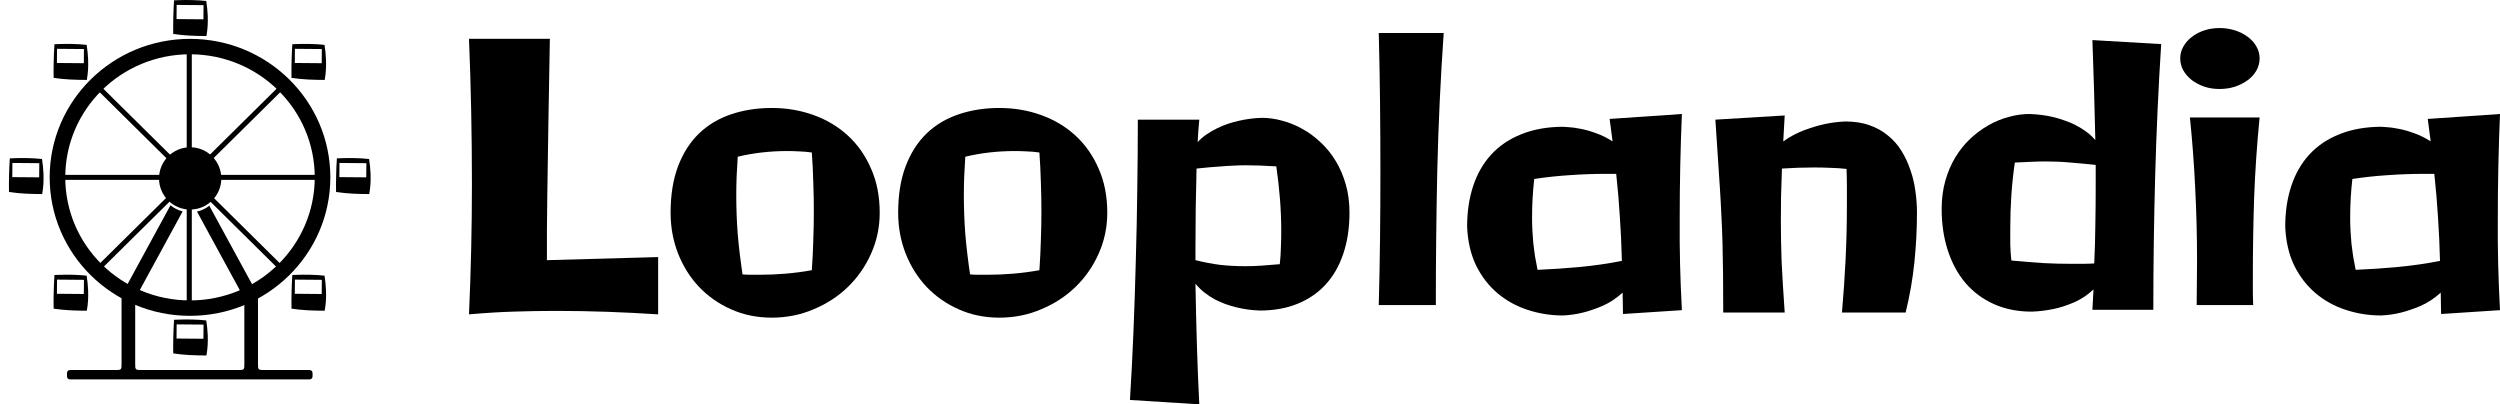 <svg width="3209" height="519" viewBox="0 0 3209 519" fill="none" xmlns="http://www.w3.org/2000/svg">
<path d="M412.631 230.886C413.339 230.886 413.693 230.886 413.985 230.816C414.893 230.597 415.602 229.896 415.824 228.998C415.895 228.71 415.895 228.36 415.895 227.66C415.895 226.96 415.895 226.61 415.824 226.322C415.602 225.424 414.893 224.723 413.985 224.504C413.693 224.434 413.339 224.434 412.631 224.434L264.502 224.434C259.361 224.434 256.79 224.434 256.15 222.907C255.511 221.381 257.328 219.584 260.964 215.99L366.12 112.04C366.621 111.545 366.871 111.298 367.027 111.044C367.513 110.254 367.513 109.263 367.027 108.474C366.871 108.22 366.621 107.973 366.12 107.478C365.62 106.983 365.369 106.735 365.113 106.581C364.314 106.101 363.311 106.101 362.513 106.581C362.256 106.735 362.006 106.983 361.505 107.478L254.742 213.016C251.107 216.609 249.289 218.406 247.745 217.774C246.2 217.141 246.2 214.6 246.2 209.518L246.2 59.912C246.2 59.212 246.2 58.863 246.129 58.574C245.908 57.676 245.199 56.975 244.291 56.757C243.999 56.686 243.645 56.686 242.937 56.686C242.229 56.686 241.875 56.686 241.583 56.757C240.675 56.975 239.966 57.676 239.745 58.574C239.674 58.863 239.674 59.212 239.674 59.912L239.674 207.771C239.674 212.853 239.674 215.394 238.129 216.027C236.585 216.659 234.767 214.862 231.132 211.269L125.717 107.063C125.216 106.568 124.966 106.321 124.709 106.166C123.911 105.686 122.908 105.686 122.109 106.166C121.853 106.321 121.602 106.568 121.102 107.063C120.601 107.558 120.351 107.805 120.195 108.059C119.709 108.848 119.709 109.84 120.195 110.629C120.351 110.883 120.601 111.13 121.102 111.625L226.678 215.99C230.313 219.584 232.131 221.381 231.491 222.907C230.851 224.434 228.281 224.434 223.14 224.434L72.65 224.434C71.942 224.434 71.588 224.434 71.296 224.504C70.388 224.723 69.679 225.424 69.457 226.322C69.386 226.61 69.386 226.96 69.386 227.66C69.386 228.36 69.386 228.71 69.457 228.998C69.679 229.896 70.388 230.597 71.296 230.816C71.588 230.886 71.942 230.886 72.65 230.886L224.585 230.886C229.726 230.886 232.297 230.886 232.936 232.413C233.576 233.939 231.758 235.736 228.123 239.33L121.102 345.123C120.601 345.618 120.351 345.866 120.195 346.12C119.709 346.909 119.709 347.9 120.195 348.689C120.351 348.943 120.601 349.191 121.102 349.686C121.602 350.18 121.853 350.428 122.109 350.582C122.908 351.062 123.911 351.062 124.709 350.582C124.966 350.428 125.216 350.18 125.717 349.686L231.132 245.48C234.767 241.886 236.585 240.089 238.129 240.722C239.674 241.354 239.674 243.895 239.674 248.977L239.674 395.994C239.674 396.694 239.674 397.044 239.745 397.333C239.966 398.23 240.675 398.931 241.583 399.15C241.875 399.22 242.229 399.22 242.937 399.22C243.645 399.22 243.999 399.22 244.291 399.15C245.199 398.931 245.908 398.23 246.129 397.333C246.2 397.044 246.2 396.694 246.2 395.994L246.2 247.23C246.2 242.148 246.2 239.607 247.745 238.975C249.289 238.342 251.107 240.139 254.742 243.733L361.505 349.271C362.006 349.766 362.256 350.013 362.513 350.167C363.311 350.647 364.314 350.647 365.113 350.167C365.369 350.013 365.62 349.766 366.12 349.271C366.621 348.776 366.871 348.529 367.027 348.275C367.513 347.485 367.513 346.494 367.027 345.705C366.871 345.451 366.621 345.204 366.12 344.709L259.519 239.33C255.883 235.736 254.066 233.939 254.705 232.413C255.345 230.886 257.916 230.886 263.057 230.886L412.631 230.886Z" fill="black"/>
<path fill-rule="evenodd" clip-rule="evenodd" d="M404.011 227.644C404.011 140.414 332.34 69.67 243.891 69.67C155.443 69.67 83.772 140.414 83.772 227.644C83.772 314.873 155.442 385.617 243.891 385.617C332.34 385.617 404.011 314.873 404.011 227.644ZM243.891 49.885C343.36 49.885 424.026 129.453 424.026 227.644C424.026 325.834 343.36 405.403 243.891 405.403C144.423 405.403 63.757 325.834 63.757 227.644C63.757 129.453 144.423 49.885 243.891 49.885Z" fill="black"/>
<path d="M268.675 264.093C264.097 267.666 258.721 270.264 252.859 271.575L312.715 381.459C313.177 382.309 313.409 382.734 313.527 383.198C313.645 383.662 313.645 384.146 313.645 385.113V467.307C313.645 470.909 313.645 472.709 312.527 473.828C311.408 474.947 309.607 474.947 306.006 474.947H181.18C177.579 474.947 175.778 474.947 174.659 473.828C173.541 472.709 173.541 470.909 173.541 467.307V385.113C173.541 384.146 173.541 383.662 173.659 383.198C173.777 382.734 174.008 382.309 174.471 381.459L234.441 271.365C228.626 269.923 223.314 267.208 218.816 263.534L156.958 377.095C156.495 377.944 156.264 378.369 156.146 378.833C156.028 379.297 156.028 379.781 156.028 380.749V467.307C156.028 470.909 156.028 472.709 154.909 473.828C153.79 474.947 151.99 474.947 148.388 474.947H92.002C89.943 474.947 88.913 474.947 88.12 475.333C87.355 475.707 86.736 476.326 86.362 477.092C85.975 477.884 85.975 478.914 85.975 480.973C85.975 483.033 85.975 484.062 86.362 484.855C86.736 485.621 87.355 486.24 88.12 486.613C88.913 487 89.943 487 92.002 487H395.184C397.243 487 398.273 487 399.066 486.613C399.831 486.24 400.45 485.621 400.824 484.855C401.211 484.062 401.211 483.033 401.211 480.973C401.211 478.914 401.211 477.884 400.824 477.092C400.45 476.326 399.831 475.707 399.066 475.333C398.273 474.947 397.243 474.947 395.184 474.947H338.798C335.196 474.947 333.396 474.947 332.277 473.828C331.158 472.709 331.158 470.909 331.158 467.307V380.749C331.158 379.781 331.158 379.297 331.04 378.833C330.922 378.369 330.691 377.944 330.228 377.095L268.675 264.093Z" fill="black"/>
<circle cx="244.096" cy="229.002" r="39.984" fill="black"/>
<path fill-rule="evenodd" clip-rule="evenodd" d="M416.778 102.591C409.465 102.594 402.267 102.411 395.185 102.043C388.102 101.674 381.098 100.971 374.172 99.933C374.046 92.467 374.084 85.235 374.285 78.238C374.424 71.243 374.742 64.09 375.237 56.779L380.482 56.561C386.433 56.314 392.423 56.276 398.452 56.447C404.418 56.56 410.456 56.942 416.567 57.592C417.566 63.877 418.198 70.207 418.463 76.583C418.563 78.989 418.595 81.247 418.56 83.357C418.522 85.407 418.454 87.459 418.354 89.512C418.194 91.567 418.004 93.653 417.785 95.771C417.504 97.892 417.169 100.165 416.778 102.591ZM378.558 62.659L413.089 62.956L412.933 81.131L378.402 80.833L378.558 62.659Z" fill="black"/>
<path fill-rule="evenodd" clip-rule="evenodd" d="M264.964 46.25C257.651 46.252 250.454 46.069 243.371 45.701C236.289 45.332 229.285 44.629 222.359 43.591C222.233 36.125 222.27 28.894 222.471 21.896C222.611 14.901 222.928 7.748 223.423 0.437L228.669 0.219C234.619 -0.028 240.609 -0.066 246.639 0.105C252.605 0.219 258.643 0.601 264.754 1.25C265.753 7.535 266.384 13.866 266.649 20.241C266.749 22.647 266.781 24.905 266.746 27.015C266.708 29.066 266.64 31.117 266.541 33.17C266.381 35.225 266.191 37.312 265.971 39.429C265.691 41.55 265.355 43.823 264.964 46.25ZM226.745 6.317L261.276 6.615L261.119 24.789L226.588 24.491L226.745 6.317Z" fill="black"/>
<path fill-rule="evenodd" clip-rule="evenodd" d="M111.442 102.591C104.129 102.594 96.931 102.411 89.849 102.043C82.766 101.674 75.762 100.971 68.836 99.933C68.71 92.467 68.748 85.235 68.949 78.238C69.088 71.243 69.406 64.09 69.901 56.779L75.146 56.561C81.097 56.314 87.087 56.276 93.117 56.447C99.082 56.56 105.121 56.942 111.231 57.592C112.23 63.877 112.862 70.207 113.127 76.583C113.227 78.989 113.259 81.247 113.224 83.357C113.186 85.407 113.118 87.459 113.019 89.512C112.858 91.567 112.668 93.653 112.449 95.771C112.168 97.892 111.833 100.165 111.442 102.591ZM73.222 62.659L107.753 62.956L107.597 81.131L73.066 80.833L73.222 62.659Z" fill="black"/>
<path fill-rule="evenodd" clip-rule="evenodd" d="M111.442 398.84C104.129 398.843 96.931 398.66 89.849 398.291C82.766 397.923 75.762 397.219 68.836 396.182C68.71 388.716 68.748 381.484 68.949 374.486C69.088 367.491 69.406 360.338 69.901 353.027L75.146 352.809C81.097 352.562 87.087 352.524 93.117 352.695C99.082 352.809 105.121 353.191 111.231 353.841C112.23 360.126 112.862 366.456 113.127 372.832C113.227 375.238 113.259 377.496 113.224 379.606C113.186 381.656 113.118 383.707 113.019 385.76C112.858 387.815 112.668 389.902 112.449 392.02C112.168 394.14 111.833 396.414 111.442 398.84ZM73.222 358.907L107.753 359.205L107.597 377.379L73.066 377.082L73.222 358.907Z" fill="black"/>
<path fill-rule="evenodd" clip-rule="evenodd" d="M416.778 398.84C409.465 398.843 402.267 398.66 395.185 398.291C388.102 397.923 381.098 397.219 374.172 396.182C374.046 388.716 374.084 381.484 374.285 374.486C374.424 367.491 374.742 360.338 375.237 353.027L380.482 352.809C386.433 352.562 392.423 352.524 398.452 352.695C404.418 352.809 410.456 353.191 416.567 353.841C417.566 360.126 418.198 366.456 418.463 372.832C418.563 375.238 418.595 377.496 418.56 379.606C418.522 381.656 418.454 383.707 418.354 385.76C418.194 387.815 418.004 389.902 417.785 392.02C417.504 394.14 417.169 396.414 416.778 398.84ZM378.558 358.907L413.089 359.205L412.933 377.379L378.402 377.082L378.558 358.907Z" fill="black"/>
<path fill-rule="evenodd" clip-rule="evenodd" d="M264.964 456.292C257.651 456.294 250.454 456.112 243.371 455.743C236.289 455.375 229.285 454.671 222.359 453.634C222.233 446.168 222.27 438.936 222.471 431.938C222.611 424.943 222.928 417.79 223.423 410.479L228.669 410.261C234.619 410.014 240.609 409.976 246.639 410.147C252.605 410.261 258.643 410.643 264.754 411.293C265.753 417.578 266.384 423.908 266.649 430.284C266.749 432.689 266.781 434.947 266.746 437.058C266.708 439.108 266.64 441.159 266.541 443.212C266.381 445.267 266.191 447.354 265.971 449.472C265.691 451.592 265.355 453.866 264.964 456.292ZM226.745 416.359L261.276 416.657L261.119 434.831L226.588 434.533L226.745 416.359Z" fill="black"/>
<path fill-rule="evenodd" clip-rule="evenodd" d="M54.137 249.099C46.824 249.102 39.627 248.919 32.544 248.551C25.462 248.182 18.458 247.479 11.532 246.441C11.406 238.975 11.443 231.743 11.644 224.746C11.784 217.751 12.101 210.598 12.596 203.287L17.841 203.069C23.792 202.822 29.782 202.784 35.812 202.955C41.778 203.069 47.816 203.45 53.927 204.1C54.925 210.385 55.557 216.715 55.822 223.091C55.922 225.497 55.954 227.755 55.919 229.865C55.881 231.916 55.813 233.967 55.714 236.02C55.553 238.075 55.364 240.161 55.144 242.279C54.864 244.4 54.528 246.673 54.137 249.099ZM15.918 209.167L50.449 209.465L50.292 227.639L15.761 227.341L15.918 209.167Z" fill="black"/>
<path fill-rule="evenodd" clip-rule="evenodd" d="M473.974 249.099C466.661 249.102 459.464 248.919 452.381 248.551C445.299 248.182 438.294 247.479 431.369 246.441C431.243 238.975 431.28 231.743 431.481 224.746C431.621 217.751 431.938 210.598 432.433 203.287L437.678 203.069C443.629 202.822 449.619 202.784 455.649 202.955C461.614 203.069 467.653 203.45 473.764 204.1C474.762 210.385 475.394 216.715 475.659 223.091C475.759 225.497 475.791 227.755 475.756 229.865C475.718 231.916 475.65 233.967 475.551 236.02C475.39 238.075 475.2 240.161 474.981 242.279C474.701 244.4 474.365 246.673 473.974 249.099ZM435.755 209.167L470.285 209.465L470.129 227.639L435.598 227.341L435.755 209.167Z" fill="black"/>
<path d="M844.807 403.52C823.359 402.115 801.756 401.022 779.996 400.241C758.235 399.46 736.397 399.07 714.48 399.07C695.851 399.07 677.221 399.382 658.592 400.007C639.963 400.631 621.099 401.803 602 403.52C603.252 375.412 604.192 347.537 604.818 319.897C605.444 292.101 605.757 264.148 605.757 236.04C605.757 204.652 605.444 173.42 604.818 142.344C604.192 111.113 603.252 80.271 602 49.82H705.792C705.165 86.83 704.539 122.824 703.913 157.804C703.6 172.795 703.365 188.255 703.209 204.183C703.052 220.112 702.817 235.806 702.504 251.265C702.348 266.725 702.191 281.56 702.034 295.771C702.034 309.825 702.034 322.552 702.034 333.951L844.807 329.969V403.52Z" fill="black"/>
<path d="M1042.06 346.835C1043 333.561 1043.62 320.678 1043.94 308.185C1044.41 295.693 1044.64 283.356 1044.64 271.176C1044.64 258.527 1044.41 246.112 1043.94 233.932C1043.62 221.595 1043 208.868 1042.06 195.751C1036.73 194.97 1031.41 194.501 1026.09 194.345C1020.92 194.033 1015.68 193.877 1010.36 193.877C988.44 193.877 967.306 196.297 946.954 201.138C946.485 209.571 946.015 217.925 945.545 226.202C945.232 234.478 945.076 242.755 945.076 251.031C945.076 267.584 945.702 284.137 946.954 300.69C948.363 317.086 950.398 334.264 953.06 352.222C956.66 352.534 960.261 352.691 963.862 352.691C967.619 352.691 971.454 352.691 975.368 352.691C986.17 352.691 997.128 352.222 1008.24 351.285C1019.51 350.348 1030.79 348.865 1042.06 346.835ZM1129.18 273.049C1129.18 291.632 1125.5 309.122 1118.14 325.519C1110.94 341.759 1101.08 355.97 1088.55 368.15C1076.03 380.331 1061.31 389.935 1044.41 396.962C1027.66 404.145 1009.73 407.737 990.631 407.737C971.689 407.737 954.234 404.145 938.266 396.962C922.454 389.935 908.757 380.331 897.172 368.15C885.744 355.97 876.821 341.759 870.402 325.519C863.984 309.122 860.774 291.632 860.774 273.049C860.774 250.094 863.984 230.184 870.402 213.319C876.821 196.453 885.744 182.477 897.172 171.39C908.757 160.303 922.454 152.104 938.266 146.795C954.234 141.329 971.689 138.596 990.631 138.596C1009.73 138.596 1027.66 141.642 1044.41 147.732C1061.31 153.822 1076.03 162.645 1088.55 174.201C1101.08 185.757 1110.94 199.889 1118.14 216.598C1125.5 233.151 1129.18 251.968 1129.18 273.049Z" fill="black"/>
<path d="M1334.18 346.835C1335.12 333.561 1335.74 320.678 1336.06 308.185C1336.53 295.693 1336.76 283.356 1336.76 271.176C1336.76 258.527 1336.53 246.112 1336.06 233.932C1335.74 221.595 1335.12 208.868 1334.18 195.751C1328.85 194.97 1323.53 194.501 1318.21 194.345C1313.04 194.033 1307.8 193.877 1302.48 193.877C1280.56 193.877 1259.42 196.297 1239.07 201.138C1238.6 209.571 1238.13 217.925 1237.66 226.202C1237.35 234.478 1237.2 242.755 1237.2 251.031C1237.2 267.584 1237.82 284.137 1239.07 300.69C1240.48 317.086 1242.52 334.264 1245.18 352.222C1248.78 352.534 1252.38 352.691 1255.98 352.691C1259.74 352.691 1263.57 352.691 1267.49 352.691C1278.29 352.691 1289.25 352.222 1300.36 351.285C1311.63 350.348 1322.91 348.865 1334.18 346.835ZM1421.3 273.049C1421.3 291.632 1417.62 309.122 1410.26 325.519C1403.06 341.759 1393.2 355.97 1380.67 368.15C1368.15 380.331 1353.43 389.935 1336.52 396.962C1319.77 404.145 1301.85 407.737 1282.75 407.737C1263.81 407.737 1246.35 404.145 1230.39 396.962C1214.57 389.935 1200.88 380.331 1189.29 368.15C1177.86 355.97 1168.94 341.759 1162.52 325.519C1156.1 309.122 1152.89 291.632 1152.89 273.049C1152.89 250.094 1156.1 230.184 1162.52 213.319C1168.94 196.453 1177.86 182.477 1189.29 171.39C1200.88 160.303 1214.57 152.104 1230.39 146.795C1246.35 141.329 1263.81 138.596 1282.75 138.596C1301.85 138.596 1319.77 141.642 1336.52 147.732C1353.43 153.822 1368.15 162.645 1380.67 174.201C1393.2 185.757 1403.06 199.889 1410.26 216.598C1417.62 233.151 1421.3 251.968 1421.3 273.049Z" fill="black"/>
<path d="M1732.2 273.049C1732.2 292.569 1729.54 310.137 1724.22 325.753C1719.05 341.213 1711.54 354.33 1701.67 365.105C1691.81 375.88 1679.76 384.157 1665.51 389.935C1651.27 395.712 1635.14 398.601 1617.14 398.601C1606.81 398.289 1596.63 396.884 1586.61 394.385C1582.38 393.292 1577.92 391.965 1573.23 390.403C1568.69 388.685 1564.07 386.655 1559.37 384.313C1554.83 381.814 1550.45 378.925 1546.22 375.646C1541.99 372.367 1538.08 368.541 1534.48 364.168C1534.95 390.871 1535.58 417.262 1536.36 443.341C1537.14 469.576 1538.16 494.795 1539.41 519L1450.41 513.378C1452.14 485.738 1453.62 456.693 1454.88 426.242C1456.13 395.79 1457.15 365.105 1457.93 334.186C1458.87 303.11 1459.49 272.269 1459.81 241.661C1460.28 211.054 1460.51 181.696 1460.51 153.588H1539.41C1538.47 163.27 1537.77 172.873 1537.3 182.399C1540.9 178.495 1544.81 175.138 1549.04 172.327C1553.42 169.36 1557.88 166.783 1562.42 164.597C1566.96 162.411 1571.5 160.537 1576.04 158.975C1580.74 157.414 1585.2 156.164 1589.43 155.227C1599.29 152.885 1609.39 151.558 1619.72 151.245C1628.33 151.245 1637.1 152.495 1646.02 154.993C1654.94 157.336 1663.55 160.849 1671.85 165.534C1680.31 170.219 1688.13 175.997 1695.33 182.868C1702.69 189.739 1709.11 197.703 1714.59 206.76C1720.07 215.817 1724.37 225.889 1727.5 236.977C1730.64 247.908 1732.2 259.932 1732.2 273.049ZM1534.48 333.951C1545.91 336.762 1556.63 338.792 1566.65 340.042C1576.83 341.135 1587.47 341.681 1598.59 341.681C1605.16 341.681 1612.05 341.447 1619.25 340.979C1626.45 340.51 1634.28 339.886 1642.73 339.105C1643.52 332.078 1643.99 325.129 1644.14 318.258C1644.46 311.387 1644.61 304.437 1644.61 297.41C1644.61 283.2 1644.06 269.224 1642.97 255.482C1641.87 241.583 1640.31 227.607 1638.27 213.553C1623.4 212.616 1610.33 212.147 1599.06 212.147C1593.58 212.147 1588.33 212.304 1583.32 212.616C1578.31 212.772 1573.23 213.084 1568.06 213.553C1563.05 213.865 1557.88 214.256 1552.56 214.724C1547.4 215.193 1541.84 215.739 1535.89 216.364C1534.95 249.938 1534.48 284.137 1534.48 318.96V333.951Z" fill="black"/>
<path d="M1853.13 42.324C1849.06 101.04 1846.32 159.522 1844.92 217.769C1843.66 275.86 1843.04 333.795 1843.04 391.574H1769.77C1770.56 362.841 1771.1 334.342 1771.42 306.077C1771.73 277.812 1771.89 249.391 1771.89 220.814C1771.89 190.832 1771.73 161.083 1771.42 131.569C1771.1 102.055 1770.56 72.307 1769.77 42.324H1853.13Z" fill="black"/>
<path d="M2083.26 403.052C2083.26 398.523 2083.18 393.995 2083.03 389.466C2082.87 384.781 2082.79 380.175 2082.79 375.646C2074.49 383.142 2065.81 388.841 2056.73 392.745C2047.8 396.493 2039.58 399.304 2032.07 401.178C2023.3 403.364 2014.61 404.613 2006 404.926C1990.35 404.926 1975.24 402.505 1960.68 397.664C1946.28 392.98 1933.44 385.874 1922.17 376.349C1910.9 366.823 1901.74 354.955 1894.7 340.744C1887.81 326.378 1883.97 309.747 1883.19 290.852C1883.19 271.8 1885.77 254.467 1890.94 238.851C1896.11 223.079 1903.86 209.571 1914.19 198.327C1924.52 187.084 1937.36 178.417 1952.7 172.327C1968.04 166.08 1985.81 162.879 2006 162.723C2006.63 162.723 2008.98 162.879 2013.05 163.192C2017.28 163.348 2022.44 164.05 2028.55 165.3C2034.65 166.393 2041.31 168.267 2048.51 170.921C2055.71 173.42 2062.83 176.934 2069.88 181.462L2066.12 152.651L2158.87 146.326C2157 191.144 2156.06 235.727 2156.06 280.077C2156.06 290.852 2156.06 301.08 2156.06 310.762C2156.21 320.288 2156.37 329.813 2156.53 339.339C2156.84 348.709 2157.15 358.234 2157.46 367.916C2157.93 377.442 2158.4 387.514 2158.87 398.133L2083.26 403.052ZM1973.6 346.366C1992.23 345.585 2010.54 344.336 2028.55 342.618C2046.55 340.901 2064.32 338.324 2081.85 334.888C2081.38 315.525 2080.52 296.786 2079.27 278.671C2078.17 260.557 2076.61 242.052 2074.57 223.157H2061.19C2046 223.157 2030.74 223.703 2015.4 224.796C2000.21 225.733 1984.87 227.373 1969.37 229.715C1967.49 246.112 1966.55 262.587 1966.55 279.14C1966.55 285.386 1966.71 291.242 1967.02 296.708C1967.34 302.017 1967.73 307.326 1968.2 312.636C1968.82 317.945 1969.53 323.333 1970.31 328.798C1971.25 334.264 1972.35 340.12 1973.6 346.366Z" fill="black"/>
<path d="M2460.62 273.049C2460.62 293.819 2459.52 314.978 2457.33 336.528C2455.14 358.078 2451.38 379.628 2446.06 401.178H2364.34C2366.38 377.91 2367.94 354.955 2369.04 332.312C2370.14 309.513 2370.68 286.557 2370.68 263.446C2370.68 255.638 2370.68 247.908 2370.68 240.256C2370.68 232.448 2370.53 224.64 2370.21 216.832C2363.17 216.051 2356.2 215.583 2349.31 215.427C2342.43 215.114 2335.46 214.958 2328.42 214.958C2315.11 214.958 2301.41 215.427 2287.32 216.364C2286.85 229.169 2286.46 241.037 2286.15 251.968C2285.99 262.899 2285.91 273.752 2285.91 284.527C2285.91 292.491 2285.99 300.612 2286.15 308.888C2286.3 317.008 2286.54 325.753 2286.85 335.123C2287.32 344.492 2287.87 354.643 2288.5 365.574C2289.12 376.349 2289.9 388.217 2290.84 401.178H2211.94C2211.94 382.439 2211.87 365.886 2211.71 351.519C2211.55 337.153 2211.32 323.957 2211 311.933C2210.69 299.753 2210.22 288.197 2209.6 277.266C2209.13 266.178 2208.5 254.623 2207.72 242.598C2206.93 230.418 2206.07 217.223 2205.13 203.012C2204.19 188.645 2203.1 172.171 2201.85 153.588L2290.84 148.2L2288.97 181.462C2297.89 175.216 2307.05 170.375 2316.44 166.939C2325.83 163.504 2334.44 160.927 2342.27 159.209C2351.35 157.336 2360.19 156.242 2368.8 155.93C2380.23 155.93 2390.41 157.492 2399.33 160.615C2408.41 163.738 2416.32 168.111 2423.05 173.732C2429.94 179.198 2435.73 185.678 2440.43 193.174C2445.12 200.67 2448.96 208.79 2451.93 217.535C2455.06 226.124 2457.25 235.181 2458.51 244.707C2459.92 254.232 2460.62 263.68 2460.62 273.049Z" fill="black"/>
<path d="M2774.11 56.613C2770.51 112.518 2767.92 169.204 2766.36 226.67C2764.79 283.981 2764.01 340.979 2764.01 397.664H2685.82L2687.22 371.43C2679.71 378.613 2671.41 384.157 2662.33 388.061C2653.25 391.965 2644.64 394.775 2636.5 396.493C2626.95 398.523 2617.4 399.694 2607.85 400.007C2590.01 400.007 2573.88 396.805 2559.48 390.403C2545.23 384 2533.1 375.021 2523.08 363.466C2513.22 351.91 2505.63 338.012 2500.31 321.771C2494.98 305.531 2492.32 287.65 2492.32 268.13C2492.32 255.169 2493.89 243.145 2497.02 232.058C2500.15 220.97 2504.45 210.898 2509.93 201.841C2515.41 192.784 2521.83 184.82 2529.19 177.949C2536.55 171.078 2544.37 165.3 2552.67 160.615C2560.97 155.93 2569.58 152.417 2578.5 150.074C2587.42 147.576 2596.27 146.326 2605.04 146.326C2615.84 146.639 2626.41 148.044 2636.74 150.543C2641.12 151.636 2645.66 153.041 2650.36 154.759C2655.05 156.321 2659.67 158.273 2664.21 160.615C2668.91 162.957 2673.37 165.69 2677.6 168.813C2681.98 171.936 2685.97 175.606 2689.57 179.822C2689.1 158.116 2688.55 136.645 2687.93 115.407C2687.3 94.013 2686.6 72.697 2685.82 51.46L2774.11 56.613ZM2658.81 338.636C2663.19 338.636 2667.81 338.636 2672.67 338.636C2677.67 338.636 2682.84 338.48 2688.16 338.168C2688.95 322.083 2689.42 305.921 2689.57 289.68C2689.89 273.284 2690.04 256.809 2690.04 240.256V211.679C2678.3 210.43 2667.42 209.415 2657.4 208.634C2647.54 207.697 2636.97 207.228 2625.7 207.228C2619.75 207.228 2613.57 207.385 2607.15 207.697C2600.89 207.853 2593.92 208.165 2586.25 208.634C2584.22 222.688 2582.73 236.664 2581.79 250.563C2580.85 264.461 2580.38 278.515 2580.38 292.725C2580.38 299.753 2580.38 306.702 2580.38 313.573C2580.54 320.444 2581.01 327.393 2581.79 334.42C2589.62 335.201 2596.82 335.825 2603.39 336.294C2610.12 336.762 2616.54 337.231 2622.65 337.699C2628.91 338.012 2634.94 338.246 2640.73 338.402C2646.68 338.558 2652.71 338.636 2658.81 338.636Z" fill="black"/>
<path d="M2900.44 150.777C2897 185.6 2894.65 219.955 2893.4 253.842C2892.3 287.728 2891.75 321.615 2891.75 355.501C2891.75 361.435 2891.75 367.448 2891.75 373.538C2891.75 379.472 2891.91 385.484 2892.22 391.574H2819.66C2819.66 381.892 2819.74 372.289 2819.9 362.763C2820.06 353.237 2820.13 343.79 2820.13 334.42C2820.13 303.344 2819.35 272.581 2817.79 242.13C2816.38 211.679 2814.11 181.228 2810.98 150.777H2900.44ZM2900.44 74.884C2900.44 80.349 2899.11 85.502 2896.45 90.343C2893.79 95.028 2890.11 99.166 2885.41 102.758C2880.72 106.193 2875.24 109.004 2868.98 111.191C2862.71 113.221 2856.06 114.236 2849.02 114.236C2841.97 114.236 2835.4 113.221 2829.29 111.191C2823.19 109.004 2817.86 106.193 2813.32 102.758C2808.78 99.166 2805.18 95.028 2802.52 90.343C2799.86 85.502 2798.53 80.349 2798.53 74.884C2798.53 69.574 2799.86 64.577 2802.52 59.892C2805.18 55.051 2808.78 50.913 2813.32 47.478C2817.86 43.886 2823.19 41.075 2829.29 39.045C2835.4 37.015 2841.97 36 2849.02 36C2856.06 36 2862.71 37.015 2868.98 39.045C2875.24 41.075 2880.72 43.886 2885.41 47.478C2890.11 50.913 2893.79 55.051 2896.45 59.892C2899.11 64.577 2900.44 69.574 2900.44 74.884Z" fill="black"/>
<path d="M3133.39 403.052C3133.39 398.523 3133.31 393.995 3133.15 389.466C3133 384.781 3132.92 380.175 3132.92 375.646C3124.62 383.142 3115.93 388.841 3106.85 392.745C3097.93 396.493 3089.71 399.304 3082.2 401.178C3073.43 403.364 3064.74 404.613 3056.13 404.926C3040.48 404.926 3025.37 402.505 3010.81 397.664C2996.41 392.98 2983.57 385.874 2972.3 376.349C2961.03 366.823 2951.87 354.955 2944.82 340.744C2937.94 326.378 2934.1 309.747 2933.32 290.852C2933.32 271.8 2935.9 254.467 2941.07 238.851C2946.23 223.079 2953.98 209.571 2964.31 198.327C2974.65 187.084 2987.48 178.417 3002.83 172.327C3018.17 166.08 3035.94 162.879 3056.13 162.723C3056.76 162.723 3059.1 162.879 3063.18 163.192C3067.4 163.348 3072.57 164.05 3078.67 165.3C3084.78 166.393 3091.43 168.267 3098.63 170.921C3105.83 173.42 3112.96 176.934 3120 181.462L3116.25 152.651L3209 146.326C3207.12 191.144 3206.18 235.727 3206.18 280.077C3206.18 290.852 3206.18 301.08 3206.18 310.762C3206.34 320.288 3206.5 329.813 3206.65 339.339C3206.96 348.709 3207.28 358.234 3207.59 367.916C3208.06 377.442 3208.53 387.514 3209 398.133L3133.39 403.052ZM3023.72 346.366C3042.35 345.585 3060.67 344.336 3078.67 342.618C3096.68 340.901 3114.44 338.324 3131.98 334.888C3131.51 315.525 3130.65 296.786 3129.4 278.671C3128.3 260.557 3126.73 242.052 3124.7 223.157H3111.31C3096.13 223.157 3080.87 223.703 3065.52 224.796C3050.34 225.733 3035 227.373 3019.5 229.715C3017.62 246.112 3016.68 262.587 3016.68 279.14C3016.68 285.386 3016.84 291.242 3017.15 296.708C3017.46 302.017 3017.85 307.326 3018.32 312.636C3018.95 317.945 3019.65 323.333 3020.44 328.798C3021.38 334.264 3022.47 340.12 3023.72 346.366Z" fill="black"/>
</svg>
